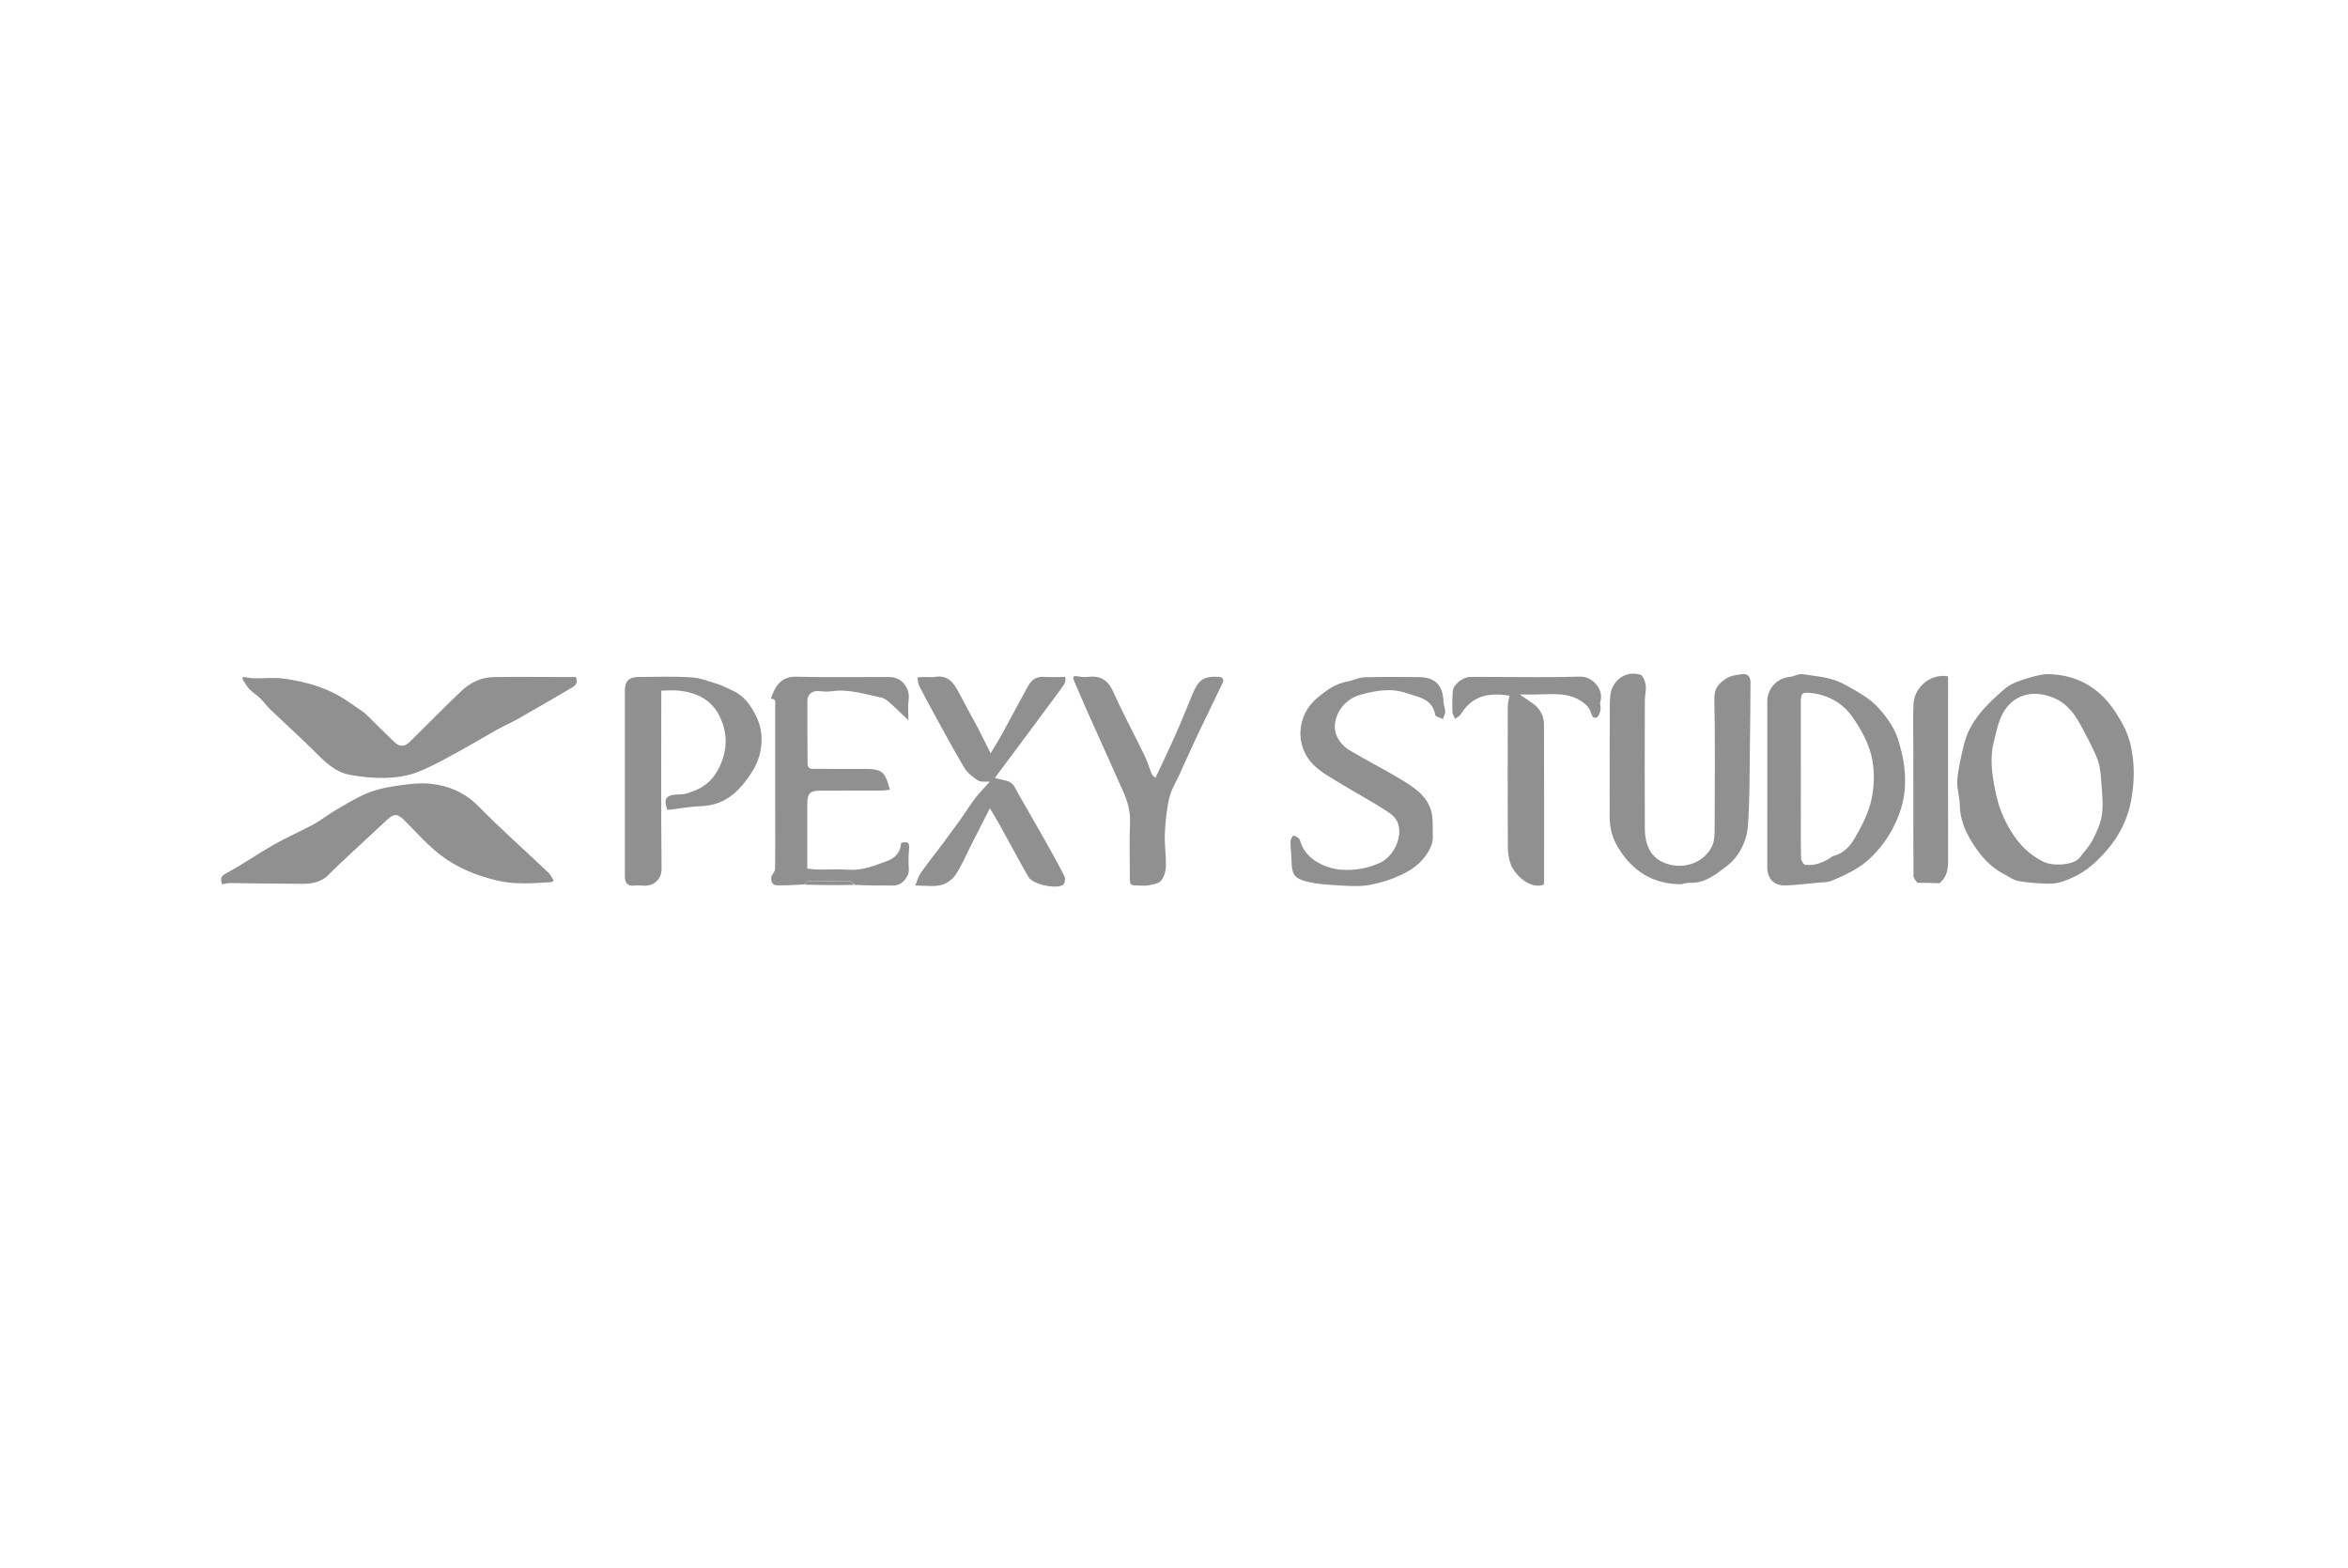 <svg width="223" height="149" viewBox="0 0 223 149" fill="none" xmlns="http://www.w3.org/2000/svg">
<path d="M34.683 67.777C35.621 68.716 36.537 69.612 37.46 70.5C37.946 70.967 38.417 70.966 38.903 70.488C40.551 68.865 42.17 67.21 43.849 65.619C44.674 64.838 45.702 64.349 46.861 64.327C48.8 64.29 50.741 64.317 52.68 64.317C53.333 64.317 53.986 64.317 54.677 64.317C54.871 64.699 54.783 65.053 54.401 65.278C52.675 66.293 50.942 67.298 49.201 68.288C48.553 68.656 47.864 68.952 47.214 69.316C45.826 70.091 44.466 70.916 43.067 71.669C41.897 72.3 40.727 72.963 39.485 73.413C38.554 73.751 37.512 73.88 36.514 73.905C35.427 73.932 34.321 73.804 33.246 73.613C31.647 73.328 30.631 72.132 29.538 71.059C28.29 69.834 26.988 68.664 25.725 67.455C25.361 67.106 25.068 66.685 24.708 66.333C24.39 66.022 23.99 65.792 23.688 65.469C23.418 65.18 23.231 64.813 23.008 64.48C23.046 64.421 23.085 64.363 23.123 64.305C23.453 64.352 23.782 64.434 24.112 64.44C25.045 64.459 25.993 64.344 26.911 64.466C29.106 64.759 31.213 65.363 33.066 66.654C33.593 67.021 34.131 67.372 34.683 67.777Z" fill="#909090"/>
<path d="M31.034 83.273C30.326 83.858 29.514 83.97 28.695 83.968C26.413 83.962 24.131 83.914 21.849 83.895C21.605 83.893 21.36 83.966 21.081 84.01C20.958 83.524 20.901 83.272 21.473 82.969C23.023 82.146 24.463 81.12 25.991 80.252C27.237 79.544 28.559 78.973 29.82 78.29C30.497 77.924 31.101 77.423 31.767 77.033C32.743 76.461 33.712 75.856 34.746 75.411C35.578 75.053 36.491 74.83 37.39 74.695C38.531 74.525 39.709 74.346 40.843 74.456C42.596 74.626 44.151 75.286 45.461 76.618C47.595 78.789 49.881 80.809 52.09 82.907C52.303 83.109 52.425 83.407 52.581 83.649C52.478 83.745 52.447 83.799 52.413 83.801C50.745 83.899 49.068 84.057 47.417 83.694C45.359 83.242 43.404 82.457 41.745 81.162C40.527 80.212 39.502 79.013 38.394 77.921C37.739 77.275 37.424 77.267 36.729 77.912C35.23 79.303 33.731 80.694 32.237 82.091C31.838 82.463 31.459 82.856 31.034 83.273Z" fill="#909090"/>
<path d="M190.298 83.027C188.907 82.305 187.981 81.141 187.228 79.913C186.601 78.891 186.144 77.728 186.127 76.45C186.116 75.664 185.827 74.87 185.893 74.099C185.988 72.983 186.255 71.876 186.515 70.782C187.069 68.457 188.721 66.89 190.428 65.415C190.996 64.924 191.808 64.672 192.549 64.438C193.258 64.214 194.025 64.017 194.756 64.051C197.475 64.175 199.523 65.463 200.996 67.77C201.608 68.731 202.116 69.703 202.363 70.809C202.759 72.582 202.73 74.368 202.385 76.138C201.924 78.496 200.674 80.39 198.905 82.003C198.002 82.826 196.985 83.378 195.86 83.757C195.415 83.906 194.916 83.97 194.446 83.953C193.514 83.919 192.574 83.859 191.658 83.695C191.196 83.612 190.778 83.276 190.298 83.027ZM189.49 75.047C189.743 76.462 190.244 77.752 191.011 78.996C191.8 80.277 192.781 81.236 194.113 81.888C194.954 82.3 196.971 82.218 197.538 81.456C197.946 80.908 198.438 80.404 198.744 79.804C199.131 79.046 199.512 78.232 199.63 77.404C199.767 76.438 199.651 75.428 199.58 74.441C199.526 73.691 199.489 72.903 199.233 72.21C198.85 71.174 198.302 70.197 197.787 69.214C197.17 68.037 196.456 66.94 195.176 66.355C193.263 65.481 191.183 65.862 190.16 67.877C189.761 68.661 189.592 69.569 189.37 70.433C188.982 71.938 189.158 73.444 189.49 75.047Z" fill="#909090"/>
<path d="M180.383 70.626C181.036 72.835 181.185 75.03 180.432 77.168C179.873 78.754 179.008 80.166 177.76 81.398C176.65 82.493 175.342 83.092 173.982 83.665C173.549 83.848 173.023 83.819 172.537 83.867C171.566 83.962 170.595 84.085 169.621 84.118C168.463 84.158 167.843 83.484 167.844 82.337C167.849 77.117 167.85 71.898 167.845 66.678C167.843 65.418 168.749 64.426 170.009 64.3C170.405 64.261 170.811 63.99 171.178 64.047C172.541 64.261 173.9 64.314 175.206 65.038C176.421 65.712 177.627 66.339 178.532 67.388C179.339 68.322 180.051 69.342 180.383 70.626ZM174.068 81.335C175.018 81.125 175.682 80.428 176.113 79.695C176.81 78.51 177.472 77.225 177.753 75.899C178.03 74.595 178.051 73.13 177.747 71.839C177.44 70.532 176.73 69.258 175.953 68.138C175.026 66.803 173.635 66.006 171.964 65.829C171.159 65.744 171.03 65.871 171.031 66.692C171.032 70.043 171.034 73.393 171.035 76.743C171.036 78.337 171.019 79.932 171.053 81.525C171.058 81.75 171.291 82.144 171.451 82.161C172.39 82.262 173.234 81.937 174.068 81.335Z" fill="#909090"/>
<path d="M159.655 84.003C156.953 83.995 155.028 82.729 153.69 80.537C153.158 79.664 152.873 78.675 152.875 77.622C152.883 74.065 152.869 70.507 152.89 66.95C152.893 66.406 152.92 65.81 153.137 65.328C153.61 64.278 154.705 63.769 155.794 64.1C156.048 64.178 156.251 64.737 156.3 65.098C156.364 65.564 156.218 66.053 156.217 66.532C156.208 70.574 156.198 74.617 156.217 78.659C156.226 80.417 156.853 81.585 158.334 82.067C160.008 82.611 161.864 81.936 162.605 80.376C162.838 79.885 162.842 79.257 162.844 78.69C162.862 74.579 162.9 70.466 162.818 66.356C162.798 65.352 163.317 64.858 163.976 64.443C164.408 64.171 164.995 64.103 165.524 64.044C166.043 63.987 166.253 64.379 166.252 64.839C166.246 66.797 166.229 68.756 166.198 70.715C166.157 73.274 166.197 75.839 166.013 78.388C165.902 79.912 165.198 81.375 163.974 82.3C162.97 83.059 161.9 83.946 160.46 83.866C160.216 83.852 159.965 83.952 159.655 84.003Z" fill="#909090"/>
<path d="M63.374 76.93C62.993 75.832 63.23 75.484 64.607 75.47C65.116 75.465 65.477 75.296 65.918 75.132C67.281 74.622 68.069 73.624 68.555 72.338C69.089 70.925 69.04 69.531 68.388 68.138C67.621 66.503 66.251 65.83 64.579 65.62C64.03 65.55 63.465 65.609 62.805 65.609C62.805 71.255 62.776 76.9 62.831 82.543C62.841 83.574 62.017 84.192 61.205 84.14C60.883 84.119 60.556 84.103 60.236 84.134C59.544 84.202 59.346 83.831 59.346 83.224C59.347 77.358 59.341 71.492 59.345 65.626C59.346 64.699 59.739 64.316 60.648 64.313C62.309 64.309 63.976 64.244 65.631 64.347C66.49 64.4 67.338 64.73 68.175 64.989C68.663 65.141 69.118 65.403 69.588 65.613C70.696 66.107 71.321 67.038 71.833 68.076C72.361 69.144 72.437 70.28 72.212 71.41C72.084 72.058 71.816 72.716 71.461 73.273C70.465 74.834 69.272 76.199 67.3 76.516C66.733 76.607 66.15 76.598 65.577 76.662C64.931 76.735 64.288 76.838 63.545 76.927C63.422 76.928 63.398 76.929 63.374 76.93Z" fill="#909090"/>
<path d="M76.391 84.027C75.527 84.059 74.661 84.129 73.798 84.109C73.324 84.099 73.181 83.714 73.275 83.215C73.431 82.958 73.607 82.763 73.611 82.564C73.637 81.32 73.624 80.075 73.624 78.83C73.624 74.912 73.626 70.993 73.62 67.075C73.619 66.786 73.766 66.372 73.219 66.386C73.598 65.129 74.252 64.257 75.596 64.29C78.548 64.364 81.503 64.309 84.458 64.316C85.659 64.318 86.476 65.376 86.29 66.569C86.205 67.113 86.276 67.682 86.276 68.433C85.583 67.772 85.03 67.219 84.446 66.701C84.231 66.51 83.96 66.322 83.687 66.268C82.146 65.959 80.631 65.434 79.014 65.667C78.631 65.723 78.228 65.701 77.84 65.658C77.171 65.583 76.684 65.919 76.679 66.606C76.664 68.589 76.693 70.573 76.7 72.556C76.702 73.094 77.105 73.04 77.433 73.043C78.957 73.054 80.48 73.047 82.003 73.047C83.773 73.047 84.031 73.244 84.523 75.026C84.246 75.055 83.982 75.105 83.719 75.106C81.78 75.113 79.841 75.108 77.902 75.112C76.933 75.114 76.674 75.376 76.673 76.339C76.672 78.37 76.673 80.401 76.673 82.515C76.995 82.548 77.302 82.603 77.609 82.607C78.602 82.619 79.598 82.552 80.585 82.626C81.919 82.725 83.1 82.219 84.291 81.785C85.028 81.516 85.537 80.935 85.585 80.075C86.255 79.912 86.399 80.065 86.335 80.722C86.278 81.31 86.268 81.91 86.316 82.499C86.378 83.266 85.683 84.121 84.906 84.126C83.683 84.134 82.459 84.127 81.169 84.066C80.998 83.91 80.897 83.733 80.792 83.731C79.448 83.712 78.102 83.71 76.758 83.731C76.634 83.733 76.513 83.924 76.391 84.027Z" fill="#909090"/>
<path d="M100.555 65.739C99.664 66.923 98.817 68.083 97.962 69.236C96.846 70.742 95.723 72.243 94.604 73.746C94.566 73.798 94.54 73.86 94.507 73.921C94.884 74.011 95.246 74.099 95.609 74.182C96.271 74.334 96.436 74.93 96.718 75.42C97.55 76.87 98.389 78.316 99.21 79.773C99.859 80.925 100.505 82.081 101.101 83.261C101.202 83.463 101.139 83.927 100.982 84.047C100.365 84.521 98.096 84.013 97.694 83.338C97.215 82.533 96.777 81.704 96.325 80.883C95.863 80.045 95.411 79.202 94.944 78.368C94.661 77.862 94.356 77.367 94.013 76.785C93.398 77.992 92.818 79.129 92.24 80.266C91.754 81.222 91.343 82.228 90.753 83.115C90.455 83.564 89.874 83.963 89.349 84.088C88.656 84.254 87.894 84.129 86.93 84.129C87.132 83.642 87.219 83.255 87.431 82.957C88.1 82.013 88.82 81.106 89.512 80.179C90.103 79.387 90.689 78.591 91.264 77.786C91.737 77.123 92.162 76.424 92.659 75.781C93.075 75.242 93.564 74.76 94.012 74.261C93.641 74.232 93.18 74.326 92.891 74.144C92.388 73.829 91.871 73.416 91.572 72.917C90.549 71.209 89.613 69.448 88.653 67.703C88.186 66.853 87.723 66.001 87.291 65.134C87.177 64.905 87.186 64.615 87.139 64.353C87.351 64.339 87.563 64.318 87.776 64.314C88.122 64.308 88.476 64.362 88.813 64.306C90.016 64.106 90.566 64.851 91.043 65.759C91.637 66.893 92.266 68.008 92.865 69.139C93.25 69.869 93.606 70.614 94.083 71.567C94.471 70.918 94.811 70.39 95.112 69.84C95.966 68.281 96.793 66.707 97.656 65.152C97.976 64.575 98.462 64.246 99.182 64.302C99.816 64.351 100.457 64.312 101.158 64.312C101.333 64.875 100.857 65.257 100.555 65.739Z" fill="#909090"/>
<path d="M128.058 64.73C128.61 64.593 129.103 64.357 129.602 64.343C131.309 64.294 133.018 64.317 134.727 64.325C136.293 64.333 137.049 65.101 137.094 66.669C137.104 66.984 137.255 67.297 137.255 67.612C137.254 67.843 137.114 68.074 137.036 68.305C136.785 68.182 136.343 68.093 136.315 67.931C136.043 66.358 134.715 66.238 133.574 65.845C132.098 65.336 130.637 65.608 129.21 66.005C128.039 66.331 127.184 67.204 126.873 68.322C126.515 69.605 127.158 70.677 128.288 71.347C129.849 72.273 131.474 73.091 133.026 74.031C134.219 74.752 135.453 75.528 135.901 76.946C136.127 77.663 136.057 78.48 136.08 79.253C136.091 79.603 136.077 79.986 135.947 80.302C135.399 81.638 134.431 82.477 133.09 83.109C132.127 83.562 131.148 83.868 130.151 84.059C129.195 84.242 128.177 84.176 127.192 84.119C126.116 84.056 125.015 83.995 123.983 83.718C122.878 83.42 122.688 82.969 122.666 81.845C122.654 81.204 122.566 80.564 122.563 79.924C122.561 79.737 122.732 79.549 122.825 79.362C122.995 79.447 123.191 79.502 123.327 79.624C123.436 79.723 123.489 79.897 123.538 80.046C124.077 81.716 125.973 82.538 127.461 82.63C128.725 82.707 129.915 82.491 131.073 81.963C132.137 81.479 133.018 80.035 132.882 78.713C132.791 77.836 132.284 77.443 131.767 77.101C130.284 76.124 128.706 75.292 127.191 74.36C126.329 73.831 125.403 73.331 124.707 72.62C122.975 70.851 123.134 67.971 125.063 66.342C125.928 65.611 126.832 64.922 128.058 64.73Z" fill="#909090"/>
<path d="M109.736 73.903C110.399 72.502 111.049 71.15 111.655 69.777C112.215 68.51 112.727 67.221 113.258 65.941C113.832 64.558 114.32 64.245 115.685 64.299C116.181 64.319 116.259 64.581 116.097 64.925C115.364 66.484 114.587 68.023 113.849 69.58C113.232 70.883 112.646 72.201 112.05 73.513C111.702 74.28 111.236 75.021 111.048 75.826C110.791 76.93 110.681 78.082 110.631 79.219C110.586 80.247 110.76 81.284 110.729 82.314C110.715 82.786 110.552 83.349 110.252 83.689C110.002 83.973 109.459 84.021 109.033 84.116C108.769 84.174 108.482 84.124 108.204 84.125C107.309 84.125 107.307 84.126 107.306 83.196C107.305 81.51 107.254 79.822 107.324 78.138C107.37 77.038 107.061 76.058 106.633 75.094C105.483 72.507 104.311 69.931 103.156 67.346C102.767 66.477 102.412 65.593 102.028 64.722C101.842 64.298 101.932 64.17 102.401 64.263C102.713 64.326 103.048 64.34 103.364 64.303C104.537 64.169 105.243 64.627 105.739 65.739C106.654 67.789 107.726 69.768 108.707 71.789C108.973 72.338 109.137 72.935 109.372 73.5C109.441 73.665 109.592 73.796 109.736 73.903Z" fill="#909090"/>
<path d="M141.247 64.31C144.225 64.31 147.135 64.371 150.041 64.282C151.286 64.244 152.331 65.516 151.997 66.648C151.925 66.892 152.059 67.193 152.005 67.448C151.952 67.705 151.839 68.074 151.652 68.153C151.287 68.306 151.182 67.972 151.088 67.654C151.019 67.418 150.861 67.181 150.681 67.01C149.216 65.628 147.385 65.989 145.634 65.978C145.229 65.975 144.825 65.978 144.347 65.978C144.812 66.3 145.216 66.575 145.614 66.858C146.293 67.342 146.635 68.038 146.639 68.839C146.66 73.805 146.651 78.771 146.65 83.736C146.65 83.846 146.627 83.957 146.617 84.047C145.26 84.532 143.837 83.045 143.491 82.127C143.293 81.604 143.21 81.008 143.207 80.444C143.185 75.986 143.191 71.529 143.202 67.071C143.203 66.743 143.31 66.415 143.367 66.086C141.513 65.818 139.907 65.964 138.736 67.86C138.622 68.044 138.38 68.148 138.198 68.29C138.109 68.076 137.951 67.864 137.943 67.647C137.92 66.988 137.924 66.324 137.976 65.667C138.026 65.04 138.879 64.344 139.585 64.316C140.115 64.295 140.647 64.311 141.247 64.31Z" fill="#909090"/>
<path d="M182.099 83.865C181.971 83.655 181.733 83.445 181.732 83.234C181.711 79.263 181.718 75.291 181.719 71.32C181.719 69.852 181.677 68.382 181.73 66.916C181.788 65.332 183.315 63.956 185.016 64.251C185.016 64.506 185.016 64.776 185.016 65.046C185.016 70.588 185.01 76.129 185.021 81.671C185.023 82.522 184.936 83.319 184.198 83.908C183.452 83.876 182.776 83.871 182.099 83.865Z" fill="#909090"/>
<path d="M76.438 84.05C76.506 83.926 76.627 83.736 76.75 83.734C78.095 83.713 79.44 83.715 80.785 83.734C80.889 83.735 80.991 83.913 81.096 84.065C79.563 84.105 78.027 84.088 76.438 84.05Z" fill="#909090"/>
</svg>
